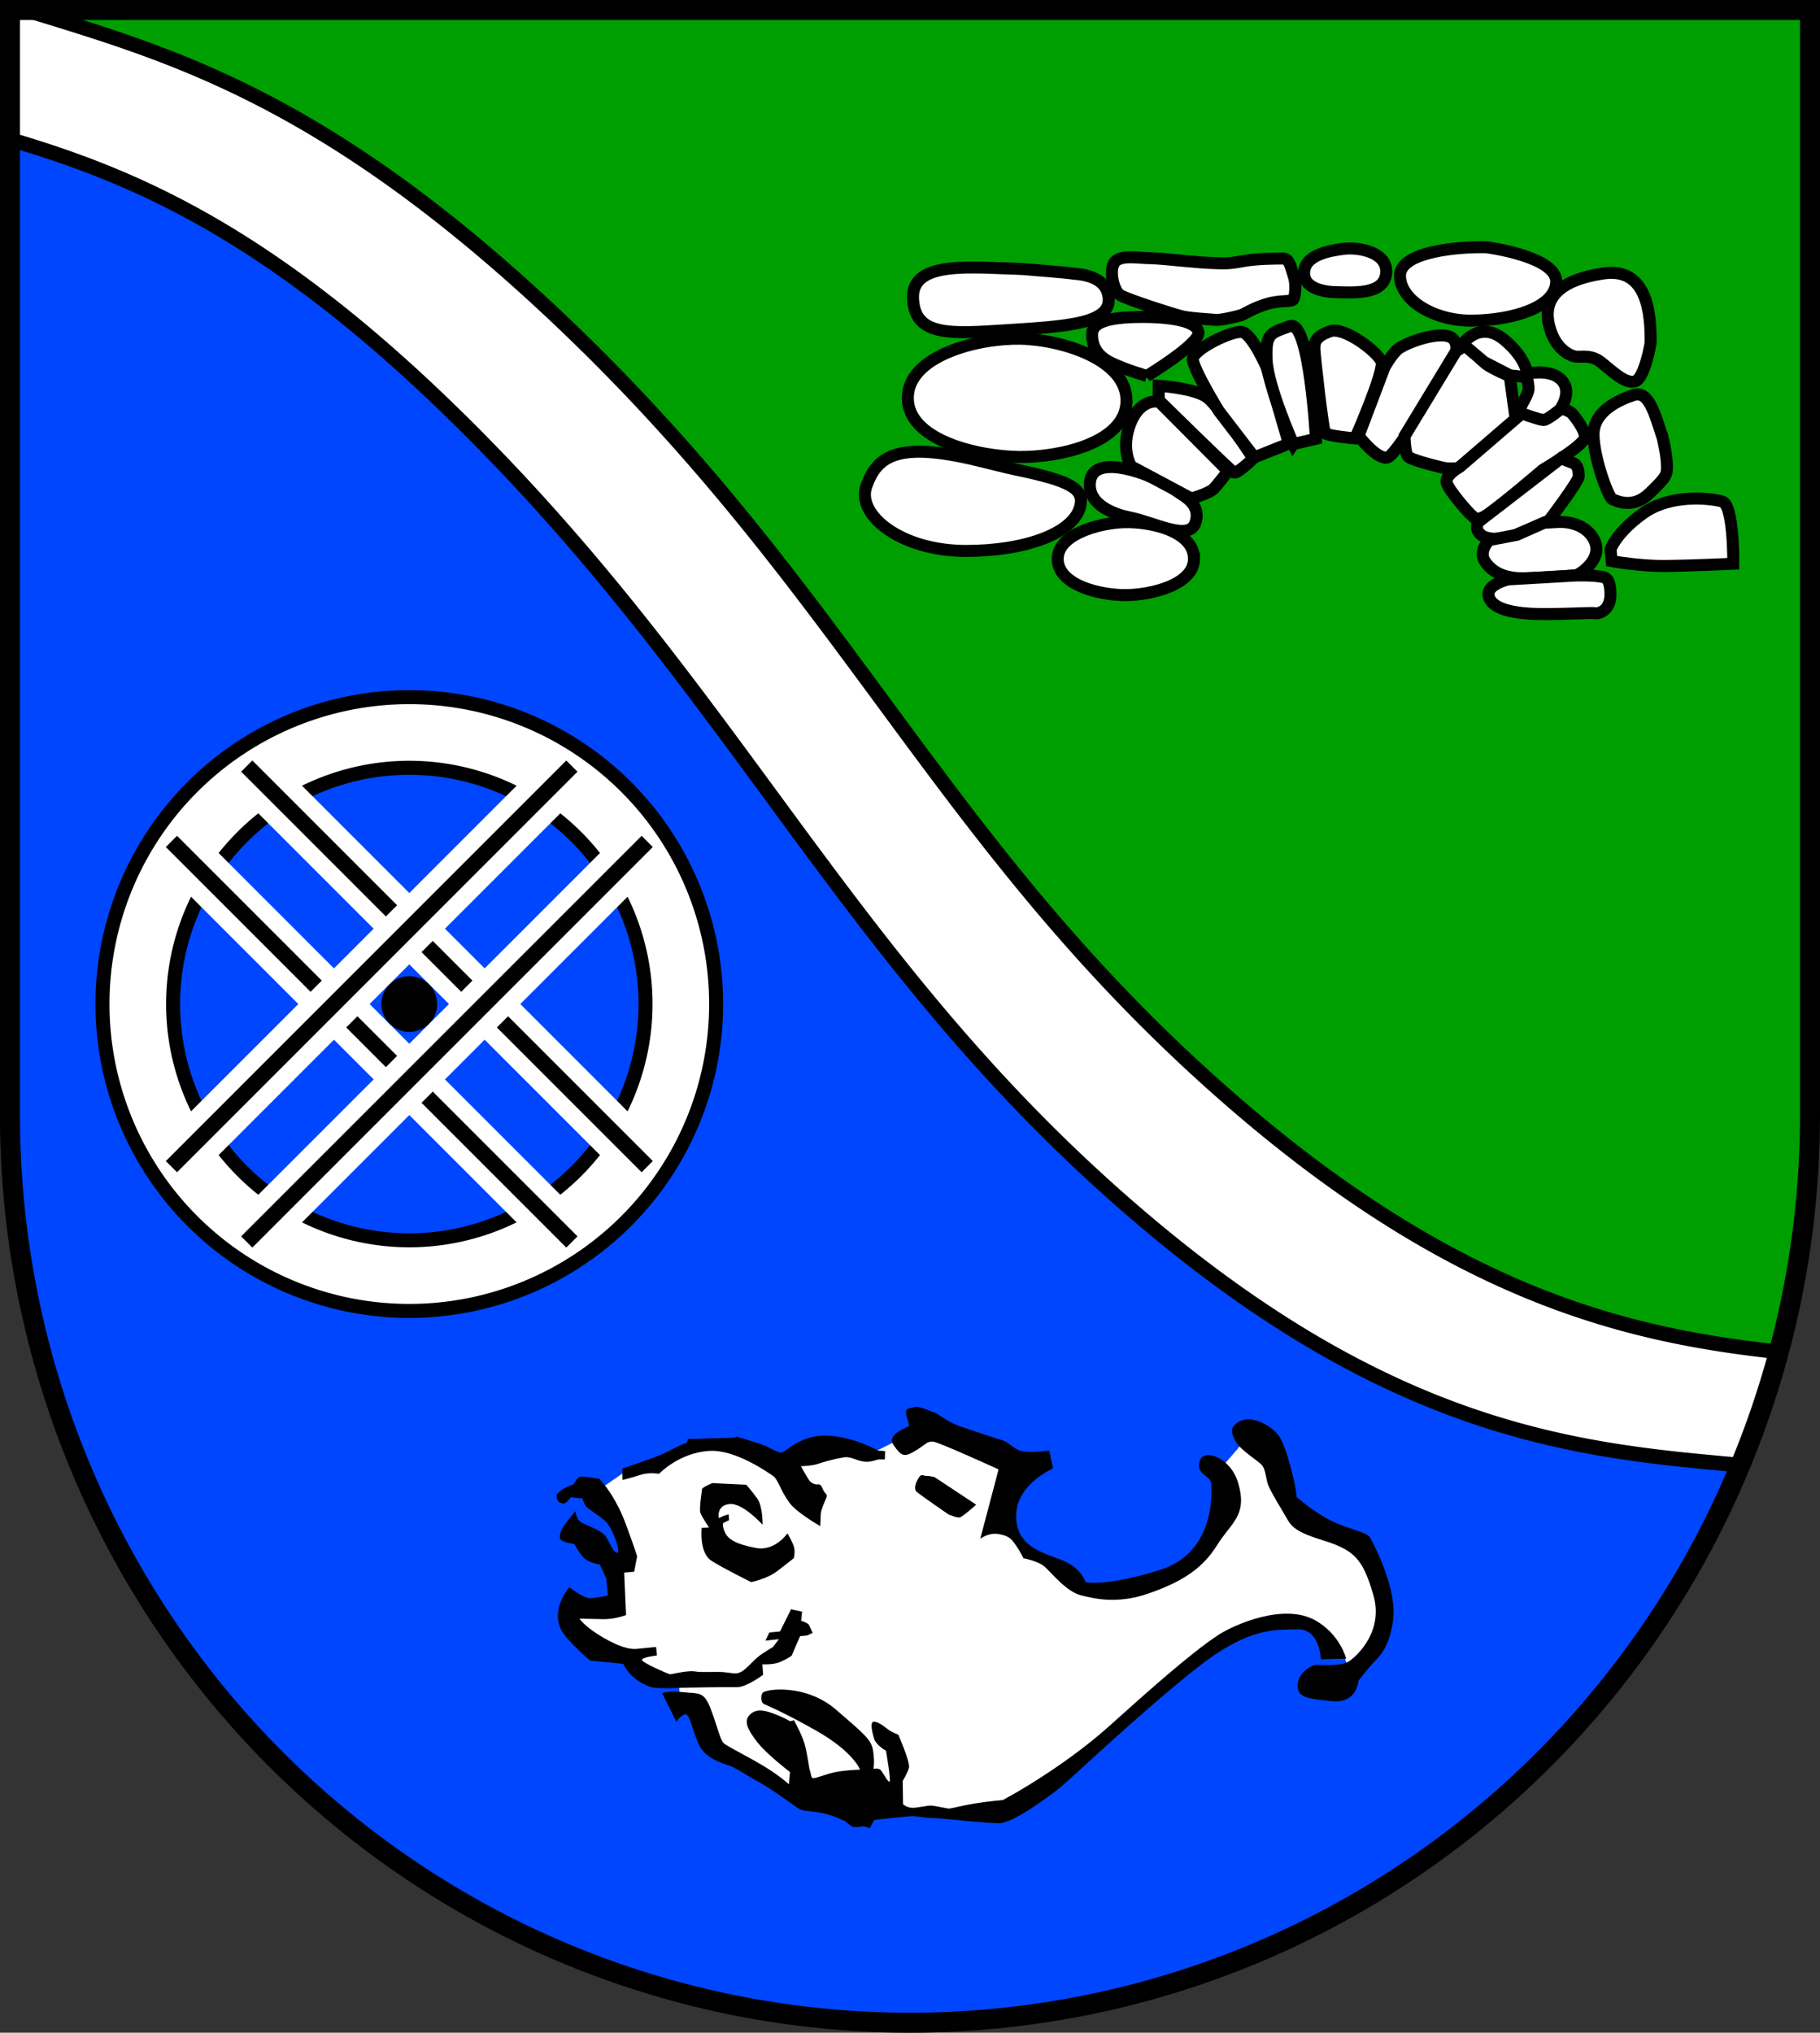 <?xml version="1.0" encoding="UTF-8" standalone="no"?>
<!-- Created with Inkscape (http://www.inkscape.org/) -->

<svg
   width="136.55mm"
   height="152.478mm"
   viewBox="0 0 136.55 152.478"
   version="1.1"
   id="svg3750"
   inkscape:version="1.2.2 (732a01da63, 2022-12-09)"
   sodipodi:docname="Wappen Mühlenrade2.svg"
   xmlns:inkscape="http://www.inkscape.org/namespaces/inkscape"
   xmlns:sodipodi="http://sodipodi.sourceforge.net/DTD/sodipodi-0.dtd"
   xmlns="http://www.w3.org/2000/svg"
   xmlns:svg="http://www.w3.org/2000/svg">
  <rect x="0" y="0" width="136.55" height="152.478" fill="#333333" stroke="none"/>
  <sodipodi:namedview
     id="namedview3752"
     pagecolor="#ffffff"
     bordercolor="#666666"
     borderopacity="1.0"
     inkscape:showpageshadow="2"
     inkscape:pageopacity="0.0"
     inkscape:pagecheckerboard="0"
     inkscape:deskcolor="#d1d1d1"
     inkscape:document-units="mm"
     showgrid="false"
     inkscape:zoom="0.92883074"
     inkscape:cx="258.38938"
     inkscape:cy="289.07312"
     inkscape:current-layer="layer1" />
  <defs
     id="defs3747" />
  <g
     inkscape:label="Ebene 1"
     inkscape:groupmode="layer"
     id="layer1"
     transform="translate(-532.018,-81.07)">
    <g
       id="g3680"
       transform="translate(491.388,4.424)">
      <path
         id="path1789"
         style="fill:#009f01;fill-opacity:1;stroke:none;stroke-width:1.5;stroke-linecap:round;stroke-dasharray:none"
         d="m 41.379,77.396 v 82.902 a 67.525,68.076 0 0 0 67.525,68.075 67.525,68.076 0 0 0 67.525,-68.075 V 77.396 Z" />
      <path
         id="path2862"
         style="fill:#0046ff;fill-opacity:1;stroke:#000000;stroke-width:1.1;stroke-linecap:round;stroke-dasharray:none"
         d="m 41.379,83.415 v 76.884 a 67.525,68.076 0 0 0 67.525,68.075 67.525,68.076 0 0 0 63.827,-45.963 l -22.564,-5.104 -32.481,-22.914 -14.015,-20.69 L 73.637,100.111 49.61,84.093 Z" />
      <path
         id="path845"
         style="fill:#ffffff;fill-opacity:1;stroke:#000000;stroke-width:1.1;stroke-dasharray:none"
         d="m 41.379,77.396 v 9.708 c 8.753,2.589 18.723,6.601 32.38,19.712 21.229,20.381 29.301,40.312 49.75,58.781 20.525,18.537 35.201,19.836 47.691,20.946 a 67.525,68.076 0 0 0 2.844,-8.495 c -11.447,-1.249 -24.916,-4.282 -42.85,-20.479 C 110.745,139.102 103.747,120.534 82.334,100.347 64.792,83.809 53.126,80.664 42.577,77.396 Z" />
      <path
         id="path3557"
         style="fill:none;fill-opacity:1;stroke:#000000;stroke-width:1.5;stroke-linecap:round;stroke-dasharray:none"
         d="m 41.379,77.396 v 82.902 a 67.525,68.076 0 0 0 67.525,68.075 67.525,68.076 0 0 0 67.525,-68.075 V 77.396 Z" />
      <g
         id="g1291"
         transform="translate(4.589,0.674)">
        <path
           style="fill:#ffffff;stroke:none;stroke-width:0.1;stroke-linecap:round;stroke-dasharray:none"
           d="m 80.756,187.875 2.252,-1.557 3.281,-1.001 2.642,-0.806 4.31,0.473 2.197,0.862 2.697,-1.363 2.308,0.389 1.057,0.083 2.002,-1.001 2.392,-0.973 6.758,2.836 -1.557,4.338 1.279,1.196 0.667,1.029 2.225,1.251 2.364,1.724 4.505,-0.501 3.782,-2.169 2.086,-3.087 0.167,-2.141 -0.751,-1.085 2.197,-2.558 2.447,2.503 c 0,0 0.473,2.058 0.528,2.225 0.056,0.167 2.864,2.28 2.864,2.28 l 3.226,1.613 1.14,3.671 -0.528,2.976 -1.974,2.503 -0.445,-1.502 -2.558,-2.419 -3.504,0.167 c 0,0 -2.781,1.001 -2.892,1.029 -0.111,0.028 -3.476,2.753 -3.559,2.892 -0.083,0.139 -3.615,3.142 -3.615,3.142 l -4.477,3.865 -2.503,1.863 -2.753,1.057 -4.449,0.389 -3.699,-0.362 -4.449,-0.862 -3.031,-0.167 -3.226,-2.058 -2.475,-1.613 -1.224,-2.697 -1.39,-0.473 -0.083,-1.752 -2.252,-0.473 -1.474,-1.363 -2.392,-0.612 -2.002,-1.863 v -1.724 l 3.281,0.473 -0.111,-3.393 1.224,0.028 -0.945,-3.309 z"
           id="path1173" />
        <path
           style="fill:#000000;stroke:none;stroke-width:0.1;stroke-linecap:round;stroke-dasharray:none"
           d="m 82.745,186.982 -0.02,-0.846 c 0,0 2.537,-0.846 3.127,-1.14 0.59,-0.295 1.455,-0.747 1.612,-0.747 0.157,0 0.177,-0.334 0.177,-0.334 l 3.48,-0.098 0.177,-0.079 c 0,0 1.73,0.492 2.202,0.708 0.472,0.216 0.826,0.452 1.14,0.492 0.315,0.039 1.357,-1.337 3.402,-1.278 2.045,0.059 3.874,1.121 3.874,1.121 l 0.531,0.039 -0.02,0.629 c 0,0 -0.148,-0.006 -0.398,-0.006 -0.25,0 -0.584,0.236 -1.168,0.167 -0.584,-0.07 -0.977,-0.406 -1.502,-0.32 -0.932,0.153 -1.585,0.375 -2.086,0.528 -0.359,0.11 -1.14,0.139 -1.14,0.139 0,0 0.501,0.904 0.64,1.085 0.139,0.181 0.362,0.25 0.487,0.278 0.125,0.028 0.32,-0.139 0.501,0.32 0.181,0.459 0.403,0.375 0.278,0.681 -0.125,0.306 -0.403,0.904 -0.417,1.196 -0.014,0.292 -0.042,0.932 -0.042,0.932 0,0 -1.764,-1.002 -2.308,-1.752 -0.737,-1.015 -0.834,-1.738 -1.237,-2.016 -0.403,-0.278 -2.82,-1.977 -4.741,-1.877 -2.297,0.119 -3.81,1.724 -3.81,1.724 0,0 -0.723,-0.139 -1.363,0.07 -0.64,0.209 -1.376,0.386 -1.376,0.386 z"
           id="path973"
           sodipodi:nodetypes="ccsscccssscccsssscssssscssscscc" />
        <path
           style="fill:#000000;stroke:none;stroke-width:0.1;stroke-linecap:round;stroke-dasharray:none"
           d="m 93.256,190.35 c 0,0 0.028,-1.377 -0.403,-1.974 -0.431,-0.598 -0.82,-1.029 -0.82,-1.029 l -2.544,-0.125 c 0,0 -0.779,0.32 -0.779,0.459 0,0.139 -0.222,1.432 -0.125,1.752 0.097,0.32 0.654,1.112 0.654,1.112 l -0.556,0.042 c 0,0 -0.209,1.849 0.737,2.461 0.861,0.557 2.976,1.599 2.976,1.599 0,0 1.168,-0.222 1.974,-0.834 0.806,-0.612 1.224,-0.959 1.224,-0.959 0,0 0.139,-0.459 0,-0.89 -0.139,-0.431 -0.473,-0.973 -0.473,-0.973 0,0 -0.932,1.363 -2.35,1.098 -1.418,-0.264 -2.086,-0.612 -2.336,-1.168 -0.25,-0.556 -0.125,-0.709 -0.125,-0.709 l 0.431,-0.209 -0.028,-0.431 c 0,0 -0.292,0.07 -0.445,0.139 -0.153,0.07 -0.292,0.139 -0.292,0.139 0,0 -0.222,-0.932 0.779,-1.057 1.001,-0.125 2.503,1.557 2.503,1.557 z"
           id="path1071"
           sodipodi:nodetypes="csccssccscscscsscccscscc" />
        <path
           style="fill:#000000;stroke:none;stroke-width:0.1;stroke-linecap:round;stroke-dasharray:none"
           d="m 109.281,188.84 -3.136,-2.075 c 0,0 -0.344,-0.079 -0.629,-0.088 -0.285,-0.01 -0.344,-0.187 -0.56,0.167 -0.216,0.354 -0.383,0.816 -0.128,1.042 0.256,0.226 2.369,1.681 2.369,1.681 0,0 0.639,0.285 0.865,0.226 0.226,-0.059 1.219,-0.954 1.219,-0.954 z"
           id="path1073" />
        <path
           style="fill:#000000;stroke:none;stroke-width:0.1;stroke-linecap:round;stroke-dasharray:none"
           d="m 106.302,181.997 c -0.413,-0.147 -1.367,-0.59 -1.612,-0.492 -0.246,0.098 -0.688,0.069 -0.688,0.374 0,0.305 0.295,0.944 0.226,1.062 -0.069,0.118 -1.73,0.59 -1.141,1.435 0.59,0.846 0.796,0.924 1.612,0.433 0.816,-0.492 0.895,-0.737 1.347,-0.698 0.452,0.039 4.916,2.084 4.916,2.084 l -1.376,5.211 c 0,0 0.61,-0.511 1.435,-0.354 0.826,0.157 0.964,0.452 1.258,0.865 0.295,0.413 0.551,0.944 0.551,0.944 0,0 1.131,0.197 1.642,0.678 0.511,0.482 1.622,1.848 2.684,2.104 1.062,0.256 2.71,0.674 5.073,-0.147 2.714,-0.944 4.11,-1.986 5.152,-3.657 1.042,-1.671 2.281,-2.183 1.553,-4.641 -0.562,-1.898 -2.507,-2.547 -2.843,-1.725 -0.455,1.116 0.812,1.12 0.84,1.846 0.038,1.001 0.125,5.172 -3.879,6.424 -4.004,1.251 -5.562,0.918 -5.562,0.918 0,0 -0.278,-1.057 -1.724,-1.641 -1.446,-0.584 -3.623,-1.009 -3.476,-3.559 0.127,-2.2 2.761,-3.344 2.761,-3.344 l -0.295,-1.337 c 0,0 -1.671,0.256 -2.301,-0.039 -0.629,-0.295 -0.708,-0.59 -1.258,-0.747 -0.551,-0.157 -2.458,-0.806 -2.989,-0.983 -0.531,-0.177 -1.042,-0.452 -1.16,-0.531 -0.118,-0.079 -0.747,-0.482 -0.747,-0.482 z"
           id="path1084"
           sodipodi:nodetypes="sssssssccsscsssssssscssccsssscs" />
        <path
           style="fill:#000000;stroke:none;stroke-width:0.1;stroke-linecap:round;stroke-dasharray:none"
           d="m 79.746,188.378 c -0.098,-0.01 -0.865,-0.098 -0.865,-0.098 0,0 -0.295,0.393 -0.472,0.452 -0.177,0.059 -0.501,-0.069 -0.56,-0.265 -0.059,-0.197 -0.039,-0.315 -0.039,-0.374 0,-0.059 0.344,-0.354 0.541,-0.462 0.197,-0.108 0.629,-0.295 0.698,-0.315 0.069,-0.02 0.305,-0.531 0.492,-0.57 0.187,-0.039 0.885,0.049 1.082,0.098 0.197,0.049 0.393,0.02 0.403,0.069 0.01,0.049 0.334,0.393 0.393,0.472 0.059,0.079 0.91,1.116 1.564,2.882 0.654,1.766 0.862,2.447 0.862,2.447 l -0.222,1.154 -0.751,0.07 0.139,3.184 c 0,0 -0.834,0.32 -1.696,0.306 -0.862,-0.014 -1.794,-0.042 -1.794,-0.042 0,0 0.362,0.626 1.891,1.488 1.529,0.862 2.155,0.806 2.461,0.779 0.306,-0.028 1.39,-0.139 1.39,-0.139 l 0.07,0.64 c 0,0 -1.14,0.125 -1.126,0.334 0.014,0.209 1.974,1.057 2.1,1.071 0.125,0.014 1.321,-0.306 1.863,-0.209 0.542,0.097 1.682,-0.014 2.336,0.07 0.654,0.083 0.723,0.125 1.057,0 0.334,-0.125 0.848,-0.709 1.224,-1.057 0.375,-0.348 1.237,-0.834 1.237,-0.834 l 0.459,-0.598 -1.015,0.111 0.292,-0.612 0.806,-0.081 0.826,-1.662 0.826,0.177 -0.069,0.688 c 0,0 0.511,0.138 0.6,0.334 0.088,0.197 0.265,0.57 0.265,0.57 0,0 -0.374,0.197 -0.482,0.206 -0.108,0.01 -0.462,0.039 -0.462,0.039 l -0.639,1.475 c 0,0 -0.472,0.324 -0.954,0.501 -0.482,0.177 -1.239,0.138 -1.239,0.138 l 0.059,0.787 c 0,0 -1.268,0.944 -1.947,0.924 -0.678,-0.02 -4.179,0.049 -4.306,0.049 -0.128,0 -1.711,0.137 -2.35,-0.114 -1.446,-0.57 -1.891,-1.682 -1.891,-1.682 l -2.489,-0.25 c 0,0 -1.733,-1.444 -2.169,-2.308 -0.806,-1.599 0.612,-3.184 0.612,-3.184 0,0 1.057,0.834 1.571,0.82 0.514,-0.014 1.321,-0.209 1.321,-0.209 l -0.125,-1.279 -0.487,-1.043 c 0,0 -0.82,-0.111 -1.21,-0.514 -0.389,-0.403 -0.681,-1.015 -0.681,-1.015 0,0 -0.959,-0.125 -1.071,-0.389 -0.111,-0.264 0.097,-0.751 0.334,-1.071 0.236,-0.32 0.806,-1.015 0.806,-1.015 0,0 0.042,0.64 0.459,0.862 0.417,0.222 1.502,0.598 1.794,1.015 0.292,0.417 0.598,1.279 0.89,1.251 0.292,-0.028 -0.375,-1.877 -0.848,-2.322 -0.473,-0.445 -1.085,-0.793 -1.377,-1.043 -0.292,-0.25 -0.385,-0.707 -0.385,-0.707 z"
           id="path1106"
           sodipodi:nodetypes="scssssssscssccccscssccssssssccccccccsccccsccsssccscscccscsscssssscs" />
        <path
           style="fill:#000000;stroke:none;stroke-width:0.1;stroke-linecap:round;stroke-dasharray:none"
           d="m 86.791,205.13 -1.071,-2.155 c 0,0 0.473,-0.195 1.585,-0.07 1.112,0.125 1.516,-0.083 2.002,1.112 0.487,1.196 0.751,2.461 1.029,2.711 0.278,0.25 1.474,0.82 2.823,1.613 1.349,0.793 2.072,1.474 2.072,1.474 l 0.083,-0.918 c 0,0 -1.724,-1.307 -2.461,-2.252 -0.737,-0.945 -1.001,-1.557 -0.598,-2.002 0.403,-0.445 0.932,-0.459 1.766,-0.153 0.834,0.306 1.307,0.598 1.307,0.598 l 0.278,-0.083 c 0,0 0.57,1.015 0.793,1.752 0.222,0.737 0.32,1.794 0.417,2.058 0.097,0.264 0.056,0.542 0.264,0.542 0.209,0 0.918,-0.306 1.655,-0.459 0.737,-0.153 1.835,-0.181 1.835,-0.181 0,0 -0.487,-1.335 -3.281,-2.92 -2.795,-1.585 -3.879,-1.947 -3.991,-2.044 -0.111,-0.097 -0.232,-0.486 -0.042,-0.793 0.181,-0.292 3.226,-0.723 5.52,1.265 2.036,1.765 2.642,2.225 2.767,3.045 0.145,0.952 0.028,1.39 0.028,1.39 0,0 0.403,-0.111 0.584,0.125 0.181,0.236 0.501,0.876 0.626,0.834 0.125,-0.042 -0.264,-2.322 -0.264,-2.322 0,0 -0.737,-0.403 -0.89,-0.89 -0.153,-0.487 -0.306,-1.21 -0.07,-1.279 0.236,-0.07 0.709,0.25 1.057,0.528 0.348,0.278 0.82,0.431 0.82,0.431 0,0 0.918,2.086 0.806,2.489 -0.111,0.403 -0.473,0.987 -0.473,0.987 l 0.028,1.752 c 0,0 0.292,0.264 0.709,0.264 0.417,0 1.112,-0.181 1.404,-0.167 0.292,0.014 1.126,0.209 1.307,0.222 0.181,0.014 0.918,-0.209 1.933,-0.375 1.015,-0.167 2.141,-0.264 2.141,-0.264 0,0 0.125,-0.07 0.793,-0.445 0.667,-0.375 4.213,-2.433 7.216,-5.131 3.003,-2.697 6.062,-5.423 8.12,-6.785 1.194,-0.79 4.95,-2.447 7.314,-1.112 1.863,1.052 2.308,2.864 2.308,2.864 l -1.891,0.056 c 0,0 -0.083,-2.308 -1.752,-2.252 -1.669,0.056 -3.559,-0.222 -7.481,2.836 -3.921,3.059 -9.677,8.509 -10.373,9.066 -0.695,0.556 -3.485,2.655 -4.561,2.642 -1.395,-0.017 -4.283,-0.389 -4.95,-0.389 -0.667,0 -1.14,-0.139 -1.529,-0.139 -0.389,0 -2.864,0.278 -2.864,0.278 l -0.348,0.626 -0.431,-0.153 c 0,0 -0.612,0.125 -0.834,0.042 -0.222,-0.083 -0.598,-0.431 -0.598,-0.431 0,0 -0.918,-0.431 -1.641,-0.584 -0.723,-0.153 -1.446,-0.153 -1.71,-0.278 -0.264,-0.125 -1.919,-1.404 -3.045,-2.03 -1.126,-0.626 -1.752,-1.043 -2.058,-1.182 -0.306,-0.139 -1.849,-0.473 -2.405,-1.488 -0.556,-1.015 -0.751,-2.565 -1.14,-2.433 -0.389,0.132 -0.64,0.556 -0.64,0.556 z"
           id="path1119"
           sodipodi:nodetypes="ccssssccsssccsssscssssscsscssscsccsssscssssccsssssscccscsssssscc" />
        <path
           style="fill:#000000;stroke:none;stroke-width:0.1;stroke-linecap:round;stroke-dasharray:none"
           d="m 132.014,183.711 c 0.61,0.929 1.189,3.594 1.231,3.942 0.042,0.348 0.083,0.612 0.083,0.612 0,0 1.265,1.14 2.614,1.794 1.349,0.653 2.6,0.806 2.878,1.237 0.278,0.431 2.089,3.945 1.735,6.265 -0.354,2.32 -1.14,2.714 -1.75,3.441 -0.61,0.728 -0.846,1.062 -0.846,1.062 0,0 -0.098,1.691 -1.947,1.514 -1.848,-0.177 -2.615,-0.256 -2.615,-1.18 0,-0.924 1.023,-1.514 1.337,-1.534 0.315,-0.02 1.947,0.138 2.556,-0.295 0.61,-0.433 2.576,-2.261 1.789,-4.955 -0.787,-2.694 -1.396,-3.362 -3.815,-4.11 -2.419,-0.747 -2.379,-1.16 -2.95,-2.104 -0.57,-0.944 -1.101,-1.848 -1.199,-2.261 -0.098,-0.413 -0.157,-0.964 -0.374,-1.239 -0.216,-0.275 -1.202,-0.878 -1.75,-1.475 -0.363,-0.396 -0.684,-1.124 -0.415,-1.452 1.036,-1.263 2.963,0.017 3.436,0.737 z"
           id="path1145"
           sodipodi:nodetypes="sscsssscssssssssssss" />
      </g>
      <g
         id="g1248"
         transform="rotate(45,247.877,-120.632)">
        <path
           id="path1476"
           style="fill:#000000;stroke:#000000;stroke-width:2.1;stroke-linecap:round;stroke-dasharray:none"
           d="m 315.798,174.456 a 22.495,22.495 0 0 0 -22.495,22.495 22.495,22.495 0 0 0 22.495,22.495 22.495,22.495 0 0 0 22.495,-22.495 22.495,22.495 0 0 0 -22.495,-22.495 z m 0,4.247 a 18.248,18.248 0 0 1 18.248,18.248 18.248,18.248 0 0 1 -18.248,18.248 18.248,18.248 0 0 1 -18.247,-18.248 18.248,18.248 0 0 1 18.247,-18.248 z" />
        <path
           id="path1345"
           style="fill:#ffffff;stroke:none;stroke-width:0.1;stroke-linecap:round;stroke-dasharray:none"
           d="m 315.798,174.456 a 22.495,22.495 0 0 0 -22.495,22.495 22.495,22.495 0 0 0 22.495,22.495 22.495,22.495 0 0 0 22.495,-22.495 22.495,22.495 0 0 0 -22.495,-22.495 z m 0,4.247 a 18.248,18.248 0 0 1 18.248,18.248 18.248,18.248 0 0 1 -18.248,18.248 18.248,18.248 0 0 1 -18.247,-18.248 18.248,18.248 0 0 1 18.247,-18.248 z" />
        <g
           id="g1544"
           transform="rotate(-90,357.685,215.293)"
           style="fill:#ffffff">
          <rect
             style="fill:#ffffff;stroke:none;stroke-width:2.1;stroke-linecap:round;stroke-dasharray:none"
             id="rect1540"
             width="3.783"
             height="40.715"
             x="370.139"
             y="153.048" />
          <rect
             style="fill:#ffffff;stroke:none;stroke-width:2.1;stroke-linecap:round;stroke-dasharray:none"
             id="rect1542"
             width="3.783"
             height="40.715"
             x="378.132"
             y="153.048" />
        </g>
        <g
           id="g983"
           transform="rotate(-90,315.798,196.951)">
          <rect
             style="fill:#000000;stroke-width:2.1;stroke-linecap:round"
             id="rect979"
             width="1.189"
             height="42.492"
             x="311.208"
             y="175.705" />
          <rect
             style="fill:#000000;stroke-width:2.1;stroke-linecap:round"
             id="rect981"
             width="1.189"
             height="42.492"
             x="-320.389"
             y="175.705"
             inkscape:transform-center-x="-3.9965307"
             inkscape:transform-center-y="12.152145"
             transform="scale(-1,1)" />
        </g>
        <g
           id="g1090">
          <rect
             style="fill:#ffffff;stroke:none;stroke-width:2.1;stroke-linecap:round;stroke-dasharray:none"
             id="rect1534"
             width="3.783"
             height="40.715"
             x="317.904"
             y="176.594" />
          <g
             id="g1082">
            <rect
               style="fill:#ffffff;stroke:none;stroke-width:2.1;stroke-linecap:round;stroke-dasharray:none"
               id="rect1532"
               width="3.783"
               height="40.715"
               x="309.911"
               y="176.594" />
            <g
               id="g977">
              <rect
                 style="fill:#000000;stroke-width:2.1;stroke-linecap:round"
                 id="rect915"
                 width="1.189"
                 height="42.492"
                 x="311.208"
                 y="175.705" />
              <rect
                 style="fill:#000000;stroke-width:2.1;stroke-linecap:round"
                 id="rect973"
                 width="1.189"
                 height="42.492"
                 x="-320.389"
                 y="175.705"
                 inkscape:transform-center-x="-3.9965307"
                 inkscape:transform-center-y="12.152145"
                 transform="scale(-1,1)" />
            </g>
          </g>
        </g>
        <circle
           style="fill:#000000;stroke:none;stroke-width:0.1;stroke-linecap:round;stroke-dasharray:none"
           id="path1178"
           cx="315.798"
           cy="196.951"
           r="2.091" />
      </g>
      <g
         id="g1735"
         transform="translate(-0.629,-3.146)">
        <path
           style="fill:#ffffff;stroke:#000000;stroke-width:0.9;stroke-linecap:round;stroke-dasharray:none"
           d="m 130.842,121.718 c 0.013,-2.077 -3.234,-2.828 -5.309,-2.753 -1.886,0.068 -5.007,0.947 -4.916,2.832 0.093,1.915 3.195,2.647 5.113,2.635 1.929,-0.012 5.101,-0.784 5.113,-2.714 z"
           id="path1338"
           sodipodi:nodetypes="sssss" />
        <path
           style="fill:#ffffff;stroke:#000000;stroke-width:0.9;stroke-linecap:round;stroke-dasharray:none"
           d="m 113.714,121.119 c -4.888,-0.01 -8.208,-2.71 -7.457,-4.851 0.751,-2.141 2.178,-3.33 7.731,-2.086 1.362,0.305 2.495,0.626 3.487,0.833 3.955,0.822 5.098,1.393 4.854,2.655 -0.413,2.141 -4.212,3.458 -8.615,3.449 z"
           id="path1490"
           sodipodi:nodetypes="ssssss" />
        <path
           style="fill:#ffffff;stroke:#000000;stroke-width:0.9;stroke-linecap:round;stroke-dasharray:none"
           d="m 128.448,115.962 c -1.585,-0.862 -5.089,-2.002 -5.395,-0.111 -0.306,1.891 2.075,2.584 2.948,2.753 1.863,0.362 4.477,1.835 4.95,0.389 0.473,-1.446 -1.029,-2.058 -1.363,-2.336 -0.334,-0.278 -1.14,-0.695 -1.14,-0.695 z"
           id="path1492"
           sodipodi:nodetypes="cssssc" />
        <path
           style="fill:#ffffff;stroke:#000000;stroke-width:0.9;stroke-linecap:round;stroke-dasharray:none"
           d="m 109.371,109.649 c -0.002,-3.176 5.25,-4.51 8.426,-4.449 3.147,0.06 8.07,1.581 7.981,4.727 -0.087,3.062 -4.945,4.169 -8.009,4.143 -3.164,-0.027 -8.396,-1.258 -8.398,-4.422 z"
           id="path1494"
           sodipodi:nodetypes="sssss" />
        <path
           style="fill:#ffffff;stroke:#000000;stroke-width:0.9;stroke-linecap:round;stroke-dasharray:none"
           d="m 117.992,99.972 c -3.838,-0.111 -8.343,-0.667 -8.231,2.197 0.111,2.864 2.781,2.67 7.036,2.392 4.255,-0.278 7.731,-0.445 7.647,-2.336 -0.083,-1.891 -2.475,-1.863 -2.753,-1.919 -0.278,-0.056 -3.699,-0.334 -3.699,-0.334 z"
           id="path1532" />
        <path
           style="fill:#ffffff;stroke:#000000;stroke-width:0.9;stroke-linecap:round;stroke-dasharray:none"
           d="m 127.303,107.993 c 0,0 3.933,-2.379 3.874,-3.245 -0.059,-0.865 -2.084,-1.199 -4.385,-1.18 -2.301,0.02 -3.579,0.374 -3.598,1.278 -0.02,0.905 0.374,1.671 1.514,2.202 1.14,0.531 2.596,0.944 2.596,0.944 z"
           id="path1534" />
        <path
           style="fill:#ffffff;stroke:#000000;stroke-width:0.9;stroke-linecap:round;stroke-dasharray:none"
           d="m 132.592,99.537 c -1.691,-0.039 -3.913,-0.354 -4.975,-0.374 -1.062,-0.02 -2.202,-0.256 -2.694,0.256 -0.492,0.511 -0.157,2.183 0.393,2.517 0.551,0.334 4.07,1.455 4.66,1.593 0.59,0.138 2.025,0.216 2.478,0.256 0.452,0.039 1.671,-0.275 1.927,-0.354 0.256,-0.079 0.865,-0.511 1.888,-0.826 1.023,-0.315 1.848,-0.157 2.006,-0.334 0.157,-0.177 0.256,-1.14 0.059,-1.73 -0.197,-0.59 -0.315,-1.357 -0.787,-1.357 -0.472,0 -2.065,0 -3.146,0.216 -1.081,0.216 -1.809,0.138 -1.809,0.138 z"
           id="path1536" />
        <path
           style="fill:#ffffff;stroke:#000000;stroke-width:0.9;stroke-linecap:round;stroke-dasharray:none"
           d="m 133.398,115.128 -5.172,-5.2 c 0,0 -1.363,-0.334 -2.141,1.585 -0.779,1.919 0.028,3.254 0.028,3.254 l 4.533,2.419 c 0,0 1.363,-0.389 1.696,-0.751 0.334,-0.362 1.057,-1.307 1.057,-1.307 z"
           id="path1577" />
        <path
           style="fill:#ffffff;stroke:#000000;stroke-width:0.9;stroke-linecap:round;stroke-dasharray:none"
           d="m 128.198,109.816 v -1.085 c 0,0 2.67,0.167 3.615,0.862 0.945,0.695 3.476,4.588 3.476,4.588 0,0 -1.196,1.168 -1.446,1.057 -0.25,-0.111 -5.645,-5.423 -5.645,-5.423 z"
           id="path1579" />
        <path
           style="fill:#ffffff;stroke:#000000;stroke-width:0.9;stroke-linecap:round;stroke-dasharray:none"
           d="m 135.372,114.099 2.586,-1.029 -1.669,-5.729 c 0,0 -1.085,-2.503 -1.835,-2.642 -0.751,-0.139 -3.699,1.307 -3.699,2.03 0,0.723 1.947,3.893 1.947,3.893 z"
           id="path1581" />
        <path
           style="fill:#ffffff;stroke:#000000;stroke-width:0.9;stroke-linecap:round;stroke-dasharray:none"
           d="m 138.292,113.098 1.696,-0.389 c 0,0 -0.473,-8.982 -1.947,-8.454 -1.474,0.528 -1.835,0.528 -1.752,2.531 0.083,2.002 2.002,6.313 2.002,6.313 z"
           id="path1583" />
        <path
           style="fill:#ffffff;stroke:#000000;stroke-width:0.9;stroke-linecap:round;stroke-dasharray:none"
           d="m 142.936,112.681 c 0,0 2.225,-5.061 1.974,-5.756 -0.25,-0.695 -2.781,-2.67 -3.865,-2.28 -1.085,0.389 -1.196,0.806 -1.168,1.39 0.028,0.584 0.64,6.062 0.806,6.257 0.167,0.195 2.252,0.389 2.252,0.389 z"
           id="path1585" />
        <path
           style="fill:#ffffff;stroke:#000000;stroke-width:0.9;stroke-linecap:round;stroke-dasharray:none"
           d="m 143.187,112.486 c 0,0 1.418,1.863 2.197,1.613 0.779,-0.25 5.061,-7.647 5.061,-7.647 0,0 0.445,-1.279 -0.667,-1.474 -1.112,-0.195 -3.226,0.612 -3.699,1.057 -0.473,0.445 -0.945,1.307 -0.945,1.307 z"
           id="path1587" />
        <path
           style="fill:#ffffff;stroke:#000000;stroke-width:0.9;stroke-linecap:round;stroke-dasharray:none"
           d="m 146.635,112.514 c 0,0 0.028,1.168 0.222,1.474 0.195,0.306 2.225,0.779 2.67,0.89 0.445,0.111 1.418,0.056 1.529,-0.111 0.111,-0.167 3.921,-3.504 3.921,-3.504 l -0.445,-3.254 c 0,0 -1.363,-0.584 -1.78,-0.918 -0.417,-0.334 -1.474,-1.446 -1.474,-1.446 l -0.779,0.501 z"
           id="path1634" />
        <path
           style="fill:#ffffff;stroke:#000000;stroke-width:0.9;stroke-linecap:round;stroke-dasharray:none"
           d="m 151.001,105.589 c 0,0 1.279,-1.808 3.087,-0.334 1.808,1.474 1.808,2.836 1.808,2.836 l -1.335,-0.139 -1.947,-1.001 z"
           id="path1636" />
        <path
           style="fill:#ffffff;stroke:#000000;stroke-width:0.9;stroke-linecap:round;stroke-dasharray:none"
           d="m 155.756,107.842 c 0,0 1.669,-0.417 2.558,0.362 0.89,0.779 0.278,1.974 -0.139,2.475 -0.417,0.501 -1.001,0.751 -1.613,0.612 -0.612,-0.139 -1.224,-0.417 -1.224,-0.779 0,-0.362 0.389,-0.751 0.584,-1.39 0.098,-0.32 -0.167,-1.279 -0.167,-1.279 z"
           id="path1638"
           sodipodi:nodetypes="csssssc" />
        <path
           style="fill:#ffffff;stroke:#000000;stroke-width:0.9;stroke-linecap:round;stroke-dasharray:none"
           d="m 150.781,114.816 c 0,0 -1.121,0.61 -0.983,1.18 0.138,0.57 1.73,2.379 1.907,2.478 0.177,0.098 0.236,0.57 1.298,-0.177 1.062,-0.747 4.011,-3.264 4.011,-3.264 0,0 3.205,-1.888 3.166,-2.478 -0.039,-0.59 -0.728,-1.435 -0.924,-1.691 -0.197,-0.256 -0.846,-0.433 -0.846,-0.433 0,0 -1.042,0.865 -1.337,0.865 -0.295,0 -1.632,-0.492 -1.632,-0.492 z"
           id="path1640" />
        <path
           style="fill:#ffffff;stroke:#000000;stroke-width:0.9;stroke-linecap:round;stroke-dasharray:none"
           d="m 152.177,118.946 c 0,0 -0.334,0.511 0.197,0.964 0.531,0.452 1.888,0.295 2.202,0.177 0.315,-0.118 2.91,-1.258 2.91,-1.258 0,0 2.222,-2.93 2.222,-3.304 0,-0.374 -0.059,-0.846 -0.393,-0.983 -0.334,-0.138 -0.944,-0.374 -0.944,-0.374 z"
           id="path1642" />
        <path
           style="fill:#ffffff;stroke:#000000;stroke-width:0.9;stroke-linecap:round;stroke-dasharray:none"
           d="m 153.003,120.302 c 0,0 -0.865,0.826 -0.315,1.632 0.551,0.806 1.416,1.14 2.34,1.219 0.924,0.079 4.306,-0.177 4.503,-0.216 0.197,-0.039 2.065,-1.18 1.337,-2.635 -0.728,-1.455 -2.537,-1.357 -2.635,-1.357 -0.098,0 -1.121,0.059 -1.121,0.059 l -2.045,0.905 z"
           id="path1644" />
        <path
           style="fill:#ffffff;stroke:#000000;stroke-width:0.9;stroke-linecap:round;stroke-dasharray:none"
           d="m 154.419,123.252 c 0,0 -1.652,0.374 -1.475,1.239 0.177,0.865 1.494,1.239 3.127,1.337 1.632,0.098 4.542,-0.098 4.837,-0.039 0.295,0.059 1.219,-0.177 1.18,-1.494 -0.039,-1.317 -0.472,-1.199 -0.944,-1.278 -0.472,-0.079 -1.632,-0.059 -1.632,-0.059 z"
           id="path1646" />
        <path
           style="fill:#ffffff;stroke:#000000;stroke-width:0.9;stroke-linecap:round;stroke-dasharray:none"
           d="m 141.323,101.7 c 1.435,0.039 3.756,0.236 3.933,-1.376 0.177,-1.612 -2.045,-2.006 -3.166,-1.868 -1.121,0.138 -3.009,0.472 -2.989,1.848 0.02,1.376 2.222,1.396 2.222,1.396 z"
           id="path1700" />
        <path
           style="fill:#ffffff;stroke:#000000;stroke-width:0.9;stroke-linecap:round;stroke-dasharray:none"
           d="m 152.787,98.338 c -1.947,-0.059 -6.45,0.295 -6.489,2.104 -0.039,1.809 2.497,3.441 5.447,3.402 2.95,-0.039 6.194,-0.964 6.273,-2.891 0.079,-1.927 -5.231,-2.615 -5.231,-2.615 z"
           id="path1702" />
        <path
           style="fill:#ffffff;stroke:#000000;stroke-width:0.9;stroke-linecap:round;stroke-dasharray:none"
           d="m 165.1,105.534 c 0.028,-2.169 -0.222,-5.729 -3.559,-5.228 -3.337,0.501 -4.477,1.891 -4.088,3.754 0.389,1.863 1.557,2.392 1.974,2.475 0.417,0.083 1.168,-0.195 1.974,0.445 0.806,0.64 1.808,1.641 2.531,1.418 0.723,-0.222 1.168,-2.864 1.168,-2.864 z"
           id="path1704" />
        <path
           style="fill:#ffffff;stroke:#000000;stroke-width:0.9;stroke-linecap:round;stroke-dasharray:none"
           d="m 166.017,112.681 c -0.64,-2.002 -1.085,-3.615 -2.197,-3.254 -1.112,0.362 -3.003,1.224 -3.003,2.948 0,1.724 1.112,4.755 1.418,4.867 0.306,0.111 1.529,0.779 2.809,-0.473 1.279,-1.251 1.307,-1.335 1.279,-2.141 -0.028,-0.806 -0.306,-1.947 -0.306,-1.947 z"
           id="path1706" />
        <path
           style="fill:#ffffff;stroke:#000000;stroke-width:0.9;stroke-linecap:round;stroke-dasharray:none"
           d="m 162.18,121.885 c 0,0 2.141,0.389 4.143,0.362 2.002,-0.028 4.978,-0.167 4.978,-0.167 0,0 0.056,-4.422 -0.834,-4.672 -0.89,-0.25 -3.865,-0.584 -5.923,0.89 -2.058,1.474 -2.447,2.697 -2.447,2.697 z"
           id="path1708" />
      </g>
    </g>
  </g>
</svg>
